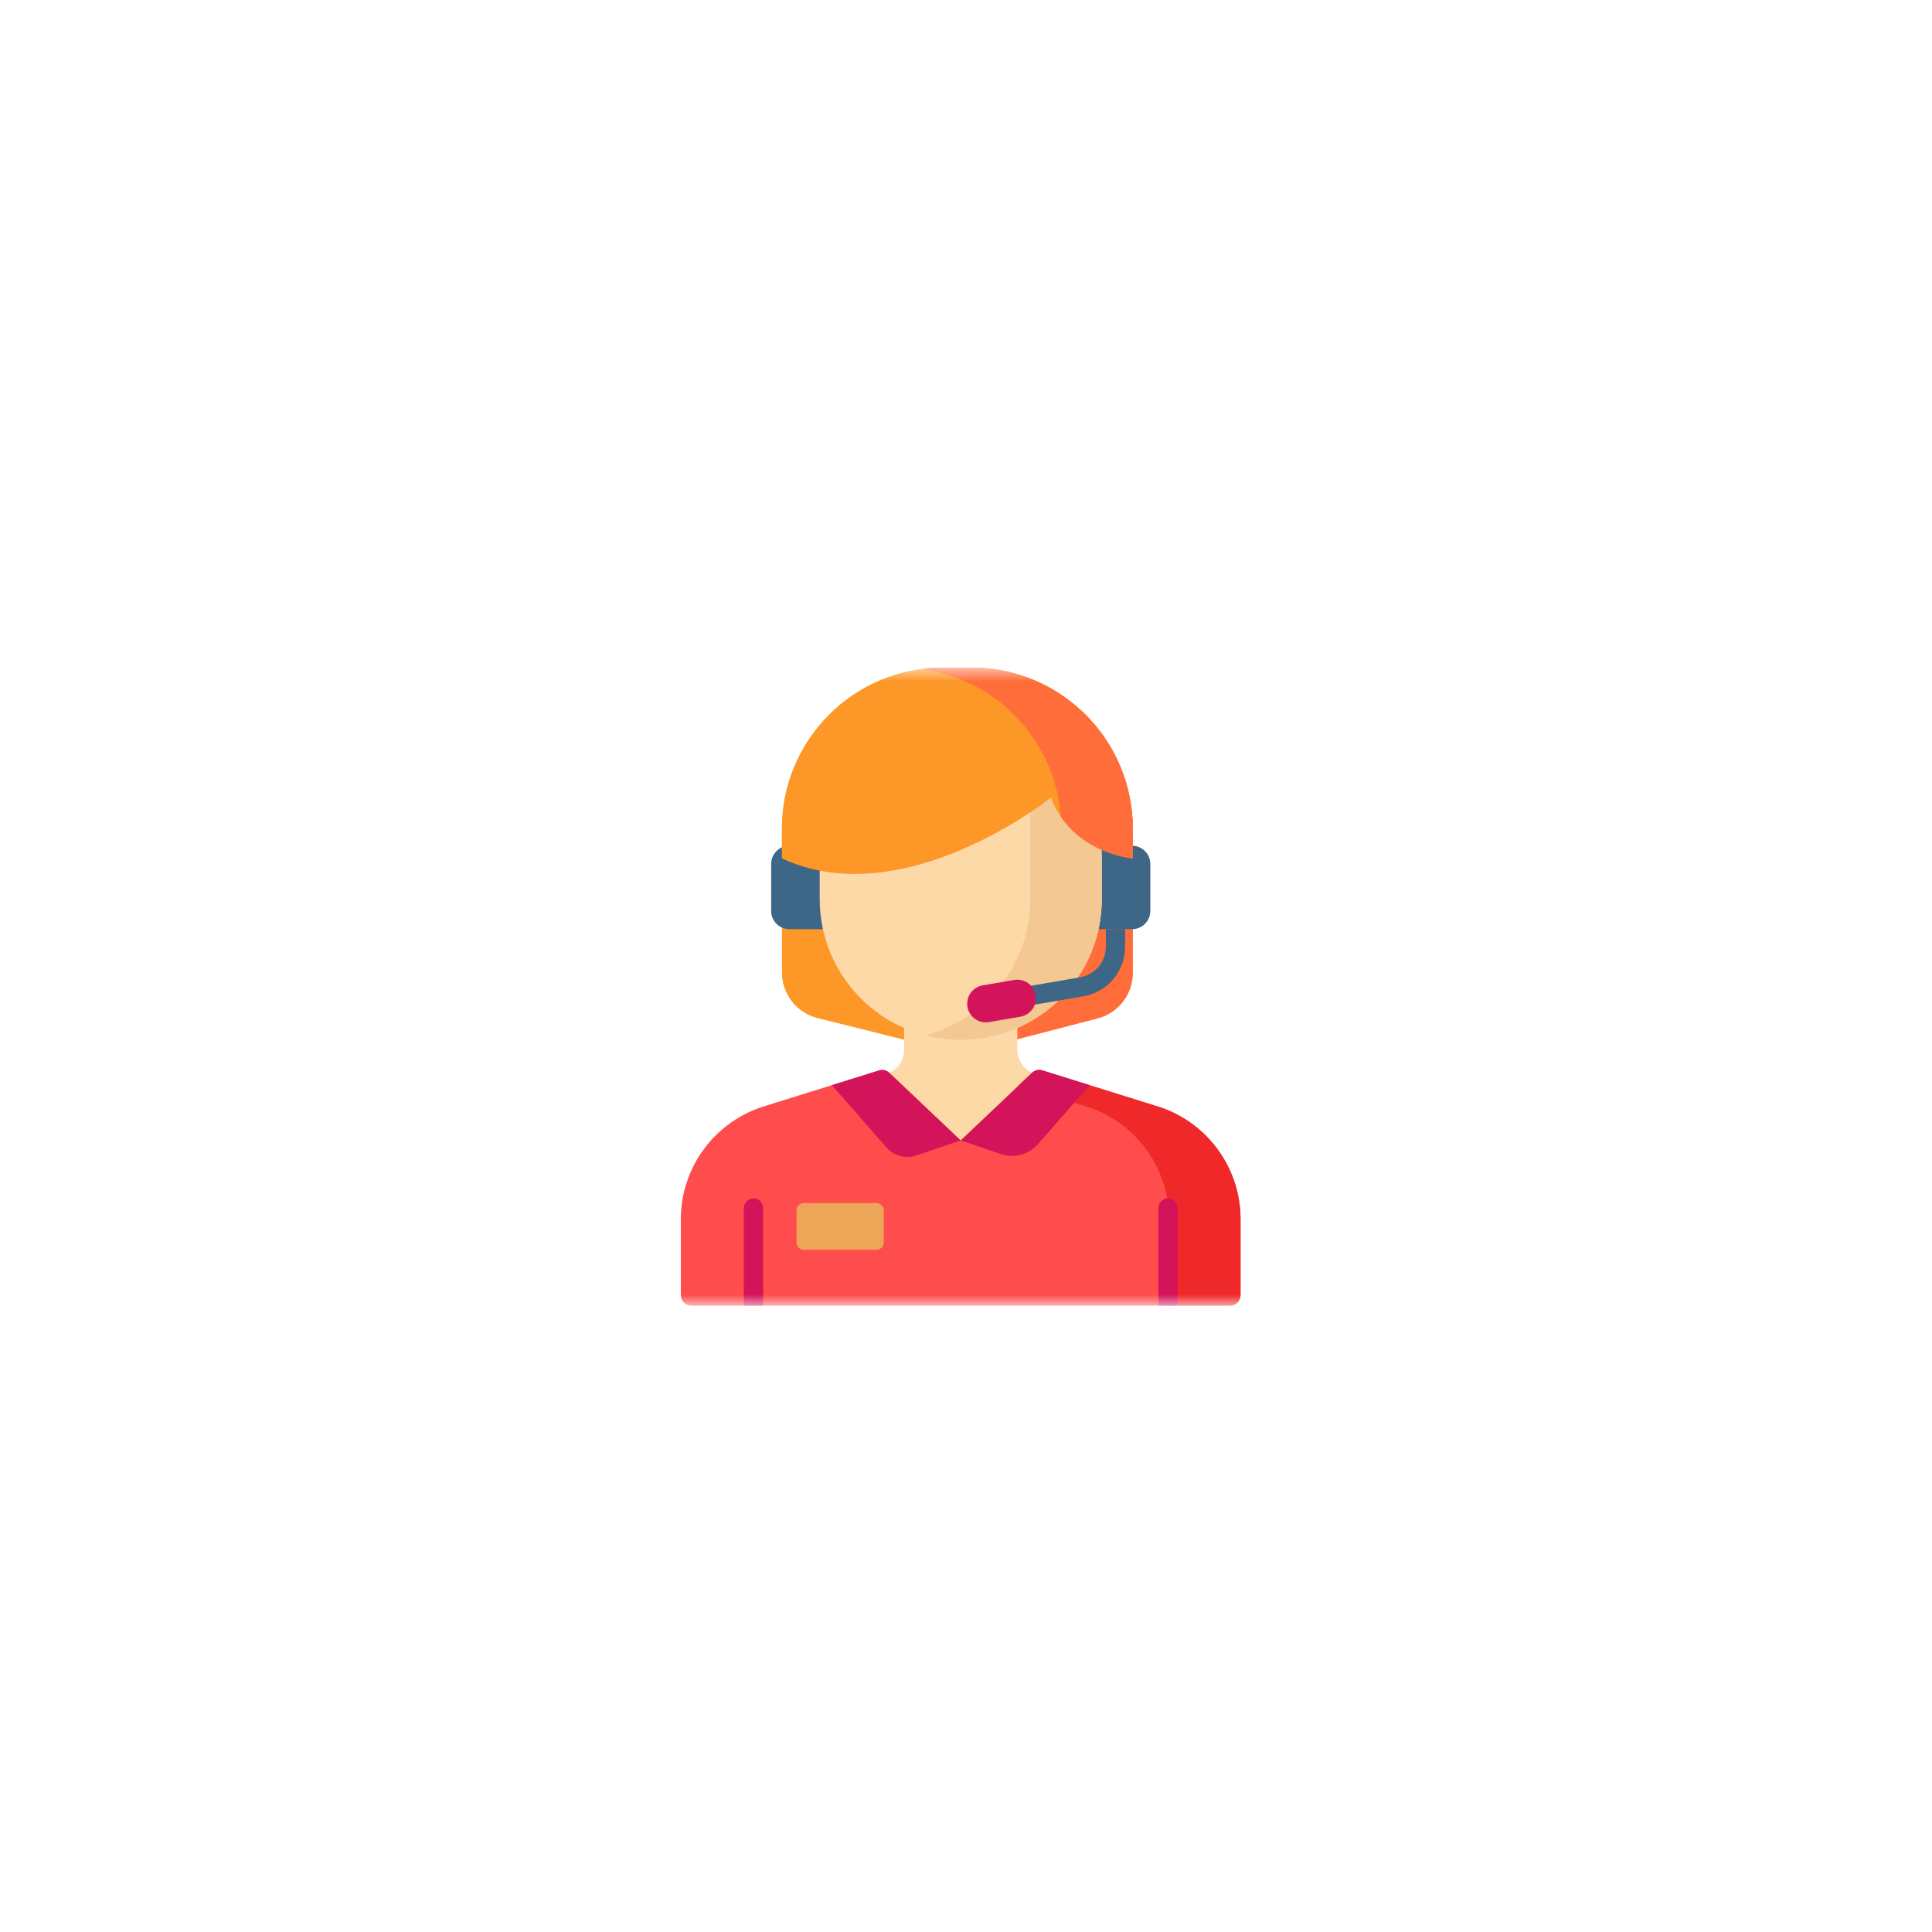 <svg width="126" height="126" viewBox="0 0 126 126" fill="none" xmlns="http://www.w3.org/2000/svg">
<g filter="url(#filter0_d_9861_13400)">
<rect x="25.652" y="19.008" width="73.992" height="73.992" rx="18.498" fill="white" shape-rendering="crispEdges"/>
<g clip-path="url(#clip0_9861_13400)">
<g clip-path="url(#clip1_9861_13400)">
<g clip-path="url(#clip2_9861_13400)">
<mask id="mask0_9861_13400" style="mask-type:luminance" maskUnits="userSpaceOnUse" x="41" y="36" width="43" height="43">
<path d="M83.472 36.605H41.852V78.226H83.472V36.605Z" fill="white"/>
</mask>
<g mask="url(#mask0_9861_13400)">
<path d="M71.586 59.476L63.442 61.594C62.938 61.725 62.41 61.727 61.906 61.602L53.315 59.459C51.952 59.119 50.996 57.896 50.996 56.491V47.105C50.996 41.306 55.697 36.605 61.496 36.605H63.374C69.173 36.605 73.874 41.306 73.874 47.105V56.516C73.874 57.909 72.933 59.126 71.586 59.476Z" fill="#FD9727"/>
<path d="M63.374 36.605H61.497C61.025 36.605 60.561 36.637 60.105 36.697C65.247 37.377 69.215 41.778 69.215 47.105V56.516C69.215 57.909 68.274 59.126 66.926 59.476L60.296 61.2L61.906 61.602C62.411 61.727 62.939 61.725 63.442 61.594L71.586 59.476C72.934 59.126 73.875 57.909 73.875 56.516V47.105C73.875 41.306 69.174 36.605 63.374 36.605Z" fill="#FF6D3A"/>
<path d="M51.478 53.661H53.706V48.221H51.478C50.824 48.221 50.293 48.752 50.293 49.406V52.476C50.293 53.13 50.824 53.661 51.478 53.661Z" fill="#3D6687"/>
<path d="M73.834 53.661H71.606V48.221H73.834C74.488 48.221 75.019 48.752 75.019 49.406V52.476C75.019 53.13 74.488 53.661 73.834 53.661Z" fill="#3D6687"/>
<path d="M67.688 63.152C66.909 62.996 66.348 62.311 66.348 61.516V57.755H62.657H58.966V61.516C58.966 62.311 58.405 62.996 57.626 63.152L56.727 63.333V69.374H62.657H68.588V63.333L67.688 63.152Z" fill="#FED9A8"/>
<path d="M75.372 65.18L67.968 62.872C67.738 62.8 67.487 62.858 67.313 63.024L62.655 67.438L57.998 63.024C57.823 62.859 57.572 62.8 57.342 62.872L49.939 65.18C46.656 66.147 44.402 69.16 44.402 72.582V77.514C44.402 77.907 44.721 78.225 45.113 78.225H80.197C80.59 78.225 80.908 77.907 80.908 77.514V72.582C80.908 69.16 78.654 66.147 75.372 65.18Z" fill="#FF4C4C"/>
<path d="M75.367 65.18L67.963 62.872C67.734 62.8 67.483 62.858 67.308 63.024L66.438 63.849L70.707 65.18C73.99 66.147 76.243 69.16 76.243 72.582V78.225H80.192C80.585 78.225 80.903 77.907 80.903 77.514V72.582C80.903 69.16 78.65 66.147 75.367 65.18Z" fill="#EF2929"/>
<path d="M62.658 60.882C57.576 60.882 53.457 56.763 53.457 51.681V49.096C53.457 44.014 57.577 39.895 62.658 39.895C67.739 39.895 71.859 44.014 71.859 49.096V51.681C71.859 56.763 67.74 60.882 62.658 60.882Z" fill="#FED9A8"/>
<path d="M67.195 41.092V51.681C67.195 55.958 64.278 59.553 60.324 60.584C61.068 60.779 61.849 60.882 62.654 60.882C67.736 60.882 71.855 56.763 71.855 51.681V49.096C71.855 45.666 69.978 42.674 67.195 41.092Z" fill="#F4C892"/>
<path d="M57.99 63.024L62.648 67.438L59.776 68.416C59.072 68.656 58.293 68.448 57.803 67.889L54.25 63.834L57.335 62.872C57.565 62.8 57.816 62.858 57.99 63.024Z" fill="#D4145A"/>
<path d="M67.322 63.024L62.664 67.438L65.267 68.325C66.134 68.62 67.093 68.363 67.697 67.675L71.062 63.834L67.977 62.872C67.747 62.8 67.496 62.858 67.322 63.024Z" fill="#D4145A"/>
<path d="M57.161 74.574H52.425C52.162 74.574 51.949 74.361 51.949 74.098V72.001C51.949 71.738 52.162 71.524 52.425 71.524H57.161C57.424 71.524 57.637 71.738 57.637 72.001V74.098C57.637 74.361 57.424 74.574 57.161 74.574Z" fill="#EDA558"/>
<path d="M73.875 49.045C73.875 49.045 69.905 48.73 68.546 45.078C68.546 45.078 58.95 52.761 50.996 49.045V47.105C50.996 41.306 55.697 36.605 61.496 36.605H63.374C69.174 36.605 73.875 41.306 73.875 47.105V49.045Z" fill="#FD9727"/>
<path d="M63.374 36.605H61.497C61.025 36.605 60.561 36.637 60.105 36.697C64.994 37.344 68.822 41.354 69.186 46.327C70.86 48.805 73.875 49.045 73.875 49.045V47.105C73.875 41.306 69.174 36.605 63.374 36.605Z" fill="#FF6D3A"/>
<path d="M76.176 71.221C75.828 71.221 75.547 71.502 75.547 71.849V78.225H76.804V71.849C76.804 71.502 76.523 71.221 76.176 71.221Z" fill="#D4145A"/>
<path d="M49.14 71.221C48.793 71.221 48.512 71.502 48.512 71.849V78.225H49.769V71.849C49.769 71.502 49.488 71.221 49.14 71.221Z" fill="#D4145A"/>
<path d="M72.12 53.661V54.807C72.12 55.796 71.412 56.635 70.438 56.802L64.112 57.887C63.77 57.945 63.54 58.27 63.599 58.612C63.651 58.918 63.917 59.134 64.217 59.134C64.253 59.134 64.288 59.131 64.324 59.125L70.65 58.04C72.23 57.769 73.376 56.41 73.376 54.807V53.661H72.12Z" fill="#3D6687"/>
<path d="M64.292 59.739C63.711 59.739 63.197 59.321 63.096 58.728C62.982 58.067 63.427 57.438 64.088 57.325L66.138 56.974C66.799 56.86 67.428 57.304 67.541 57.966C67.655 58.627 67.21 59.256 66.549 59.369L64.499 59.721C64.43 59.733 64.361 59.739 64.292 59.739Z" fill="#D4145A"/>
</g>
</g>
</g>
</g>
</g>
<defs>
<filter id="filter0_d_9861_13400" x="0.218" y="0.51" width="124.861" height="124.861" filterUnits="userSpaceOnUse" color-interpolation-filters="sRGB">
<feFlood flood-opacity="0" result="BackgroundImageFix"/>
<feColorMatrix in="SourceAlpha" type="matrix" values="0 0 0 0 0 0 0 0 0 0 0 0 0 0 0 0 0 0 127 0" result="hardAlpha"/>
<feOffset dy="6.937"/>
<feGaussianBlur stdDeviation="12.717"/>
<feComposite in2="hardAlpha" operator="out"/>
<feColorMatrix type="matrix" values="0 0 0 0 0 0 0 0 0 0 0 0 0 0 0 0 0 0 0.09 0"/>
<feBlend mode="normal" in2="BackgroundImageFix" result="effect1_dropShadow_9861_13400"/>
<feBlend mode="normal" in="SourceGraphic" in2="effect1_dropShadow_9861_13400" result="shape"/>
</filter>
<clipPath id="clip0_9861_13400">
<rect width="41.62" height="41.62" fill="white" transform="translate(41.84 36.605)"/>
</clipPath>
<clipPath id="clip1_9861_13400">
<rect width="41.62" height="41.62" fill="white" transform="translate(41.84 36.605)"/>
</clipPath>
<clipPath id="clip2_9861_13400">
<rect width="41.62" height="41.62" fill="white" transform="translate(41.84 36.605)"/>
</clipPath>
</defs>
</svg>

